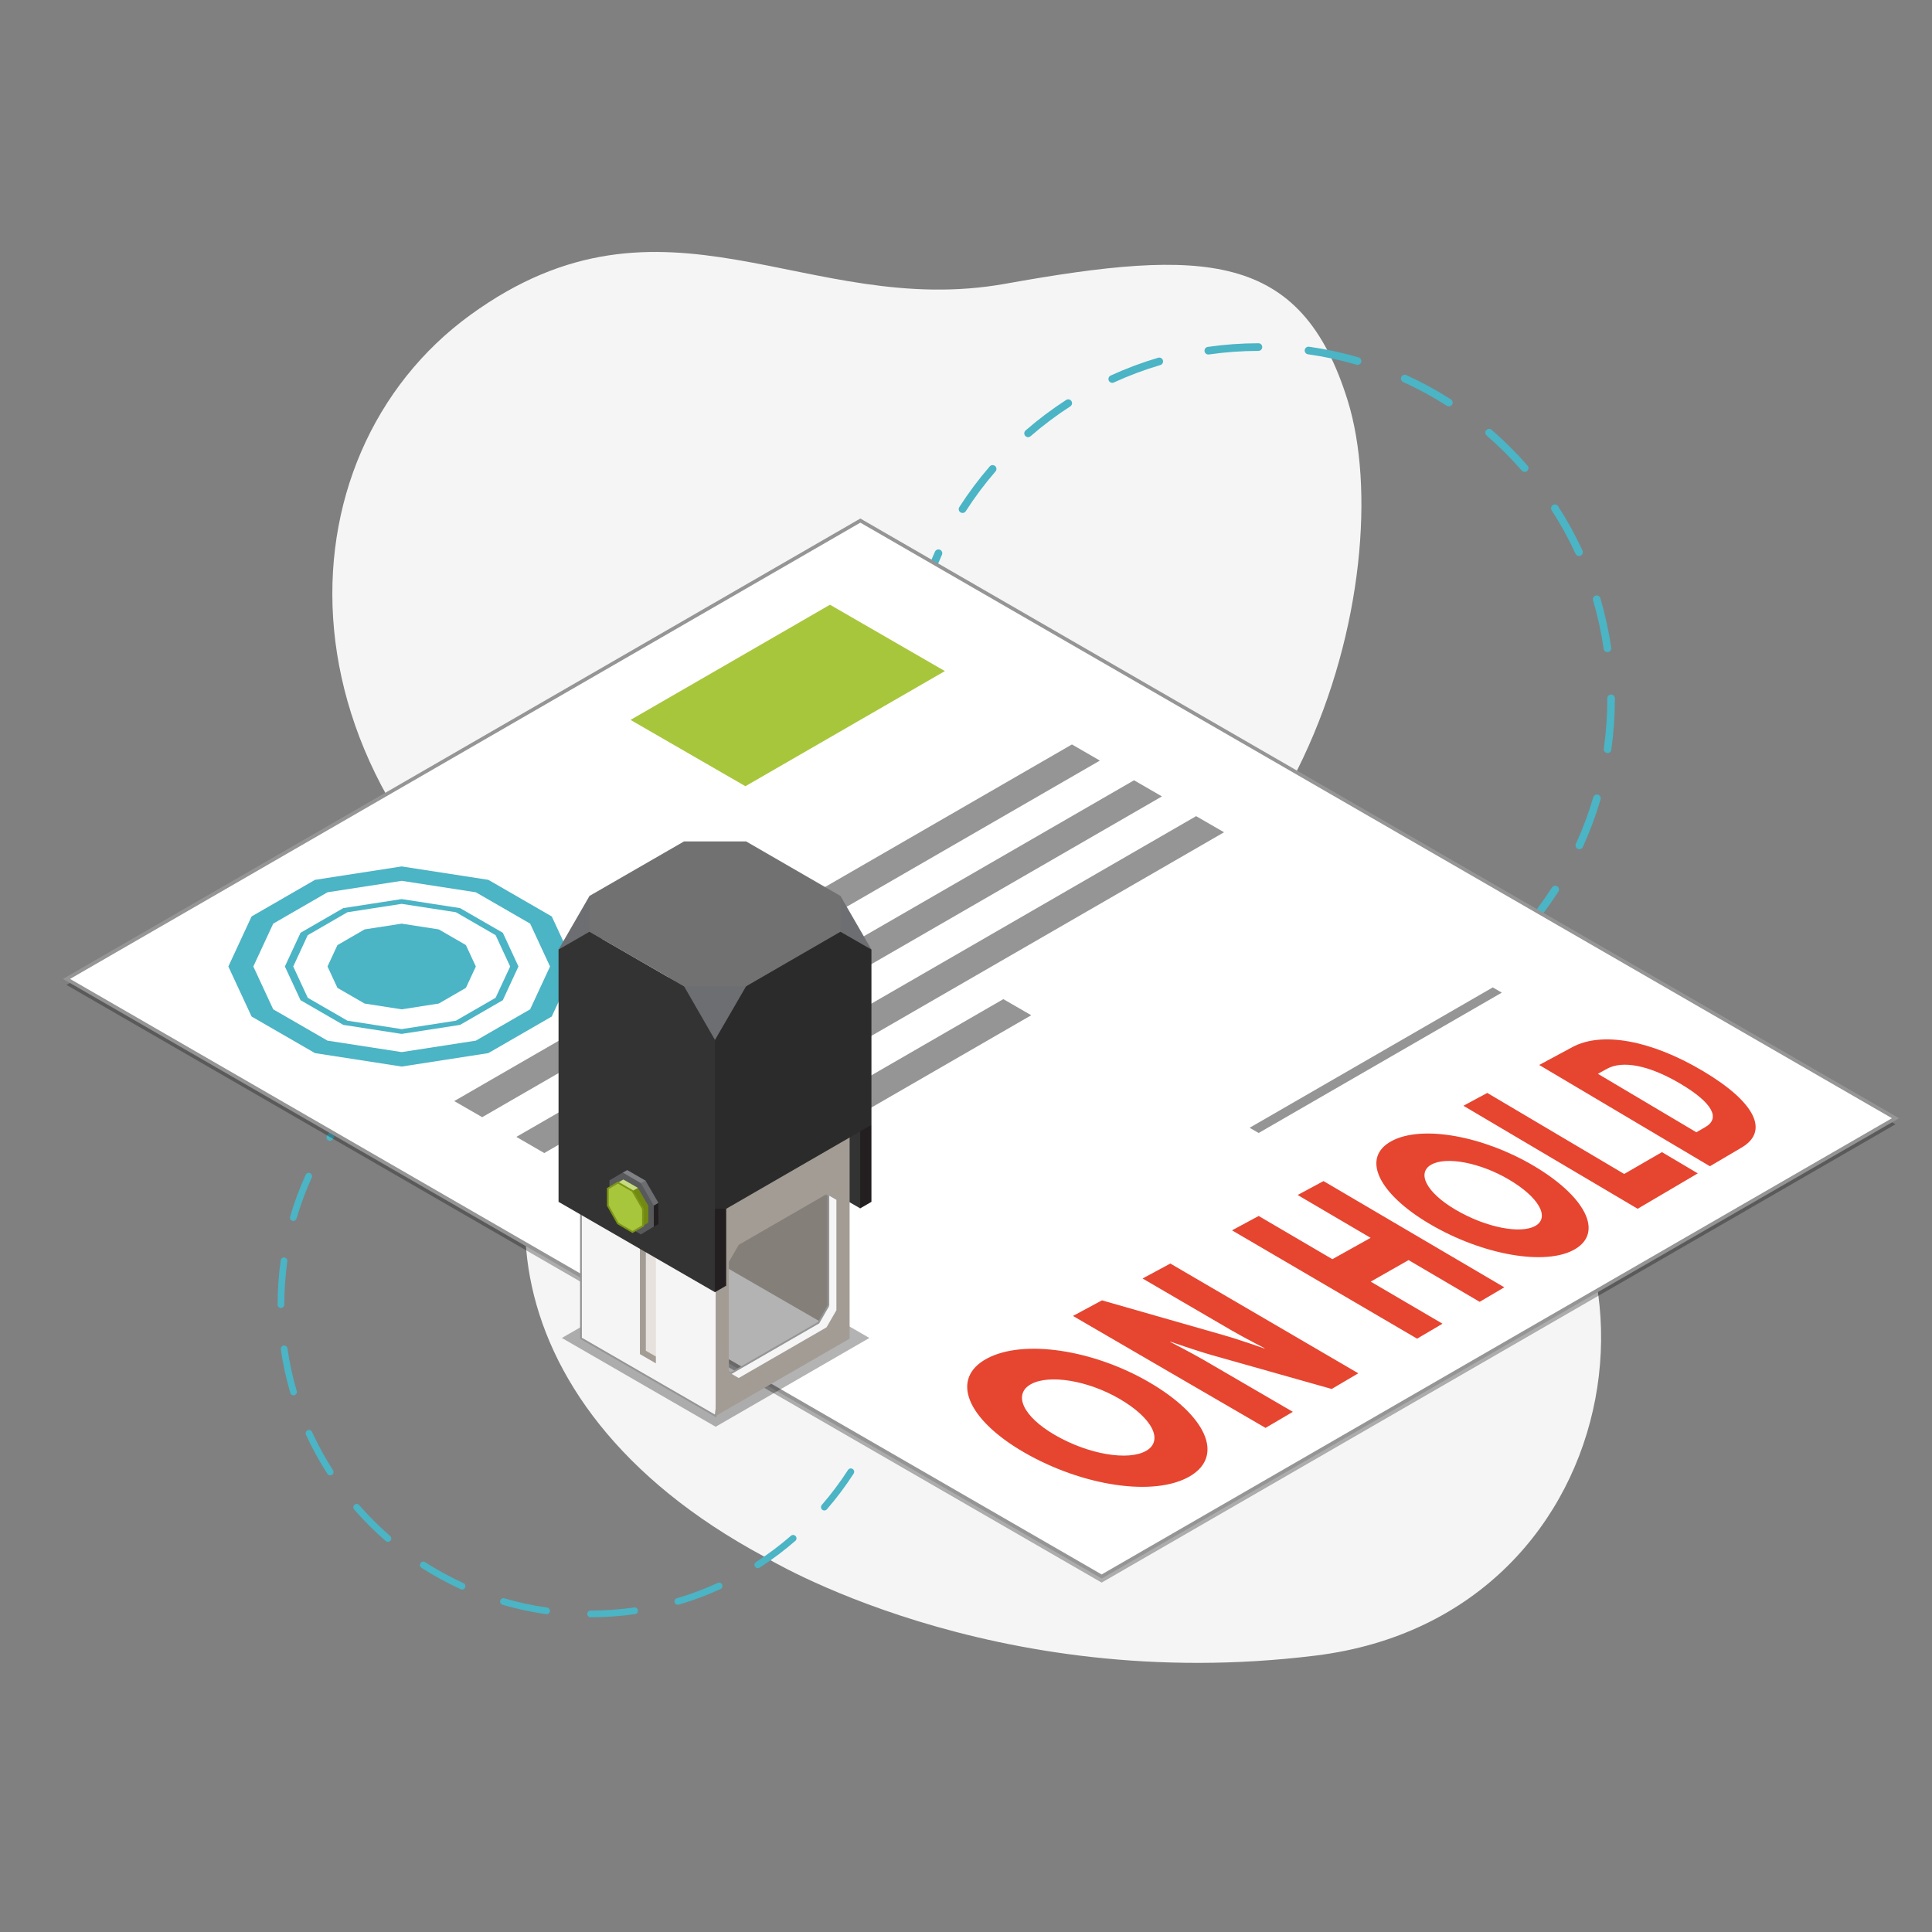 <?xml version="1.0" encoding="UTF-8"?><svg id="_0" xmlns="http://www.w3.org/2000/svg" viewBox="0 0 1080 1080"><rect x="0" y="0" width="1080" height="1080" fill="#808080" stroke="none"/><defs><style>.cls-1{opacity:.3;}.cls-1,.cls-2,.cls-3,.cls-4,.cls-5,.cls-6,.cls-7,.cls-8,.cls-9,.cls-10,.cls-11,.cls-12,.cls-13,.cls-14,.cls-15,.cls-16,.cls-17,.cls-18{stroke-width:0px;}.cls-19{fill:#fff;stroke-width:2px;}.cls-19,.cls-20{stroke:#959595;}.cls-19,.cls-20,.cls-21{stroke-miterlimit:10;}.cls-20,.cls-18{fill:#f5f5f5;}.cls-21{stroke:#7d9615;}.cls-21,.cls-12{fill:#a8c63c;}.cls-2{fill:#4bb4c5;}.cls-3{fill:#2b2b2b;}.cls-4{fill:#6d6e71;}.cls-5{fill:#808285;}.cls-6{fill:#959595;}.cls-7{fill:#717171;}.cls-8{fill:#a39c95;}.cls-9{fill:#58595b;}.cls-10{fill:#231f20;}.cls-11{fill:#c6da80;}.cls-13{fill:#333;}.cls-14{fill:#857f79;}.cls-15{fill:#728912;}.cls-16{fill:#e6e1dd;}.cls-17{fill:#e64530;}</style></defs><path class="cls-18" d="m322.44,555.36c-173.76-114.98-168.25-300.39-59.47-379.34,108.78-78.94,187.71,2.55,298.97-17.39,111.27-19.95,165.41-18.58,191.45,65.35,29.89,96.36-24.96,321.6-215.21,345.83-190.26,24.22-215.74-14.44-215.74-14.44Z"/><path class="cls-18" d="m427.25,870.18c-162.09-87-158.55-230.46-85.67-296.18,72.88-65.72,168.67-20.41,168.67-20.41,0,0-8.04-157.34,113.18-148.81,110.46,7.78,85.35,149.17,188.48,200.72,133.22,66.59,105.27,297.49-76.47,319.98-181.74,22.49-308.19-55.31-308.19-55.31Z"/><path class="cls-2" d="m703.89,589.8c-1.18,0-2.13-.96-2.13-2.13,0-1.18.95-2.14,2.13-2.14,9.27,0,18.59-.67,27.7-1.97,1.18-.18,2.25.64,2.42,1.81.17,1.17-.64,2.25-1.81,2.42-9.31,1.33-18.83,2.01-28.31,2.01Zm-28-1.96c-.1,0-.2,0-.3-.02-9.36-1.33-18.7-3.34-27.74-5.99-1.13-.33-1.78-1.52-1.45-2.65.33-1.13,1.5-1.78,2.65-1.45,8.85,2.59,17.98,4.56,27.14,5.86,1.17.16,1.98,1.25,1.82,2.41-.15,1.07-1.07,1.84-2.11,1.84Zm83.44-5.99c-.92,0-1.78-.6-2.05-1.53-.33-1.13.32-2.32,1.45-2.65,8.86-2.6,17.61-5.87,26.01-9.72,1.08-.49,2.34-.02,2.83,1.05.49,1.07.02,2.34-1.05,2.83-8.59,3.93-17.54,7.28-26.59,9.93-.2.06-.4.09-.6.09Zm-137.21-9.74c-.3,0-.6-.06-.89-.19-8.59-3.92-16.97-8.5-24.92-13.61-.99-.64-1.28-1.96-.64-2.95.64-.99,1.97-1.28,2.95-.64,7.78,5,15.98,9.48,24.38,13.32,1.07.49,1.55,1.76,1.06,2.83-.36.79-1.13,1.25-1.94,1.25Zm188.12-13.56c-.7,0-1.39-.35-1.8-.98-.64-.99-.35-2.31.64-2.95,7.76-5,15.23-10.61,22.21-16.66.89-.77,2.24-.68,3.01.21.77.89.68,2.24-.21,3.01-7.13,6.19-14.77,11.92-22.7,17.02-.36.23-.76.34-1.15.34Zm-235.25-16.74c-.5,0-1-.17-1.4-.52-7.13-6.18-13.89-12.93-20.08-20.06-.77-.89-.68-2.24.21-3.01.89-.77,2.23-.68,3.01.21,6.06,6.98,12.67,13.58,19.65,19.63.89.77.99,2.12.22,3.01-.42.49-1.02.74-1.61.74Zm277.55-19.96c-.5,0-1-.17-1.4-.52-.89-.77-.99-2.12-.22-3.01,6.06-6.99,11.67-14.47,16.66-22.23.64-.99,1.96-1.27,2.95-.64.99.64,1.28,1.96.64,2.95-5.1,7.93-10.83,15.57-17.02,22.71-.42.49-1.02.74-1.61.74Zm-314.27-22.33c-.7,0-1.39-.35-1.8-.98-5.11-7.92-9.7-16.29-13.64-24.87-.49-1.07-.02-2.34,1.05-2.83,1.06-.49,2.34-.02,2.83,1.05,3.85,8.39,8.34,16.58,13.35,24.34.64.99.35,2.31-.64,2.95-.36.23-.76.34-1.16.34Zm344.6-24.79c-.3,0-.6-.06-.89-.19-1.07-.49-1.55-1.76-1.05-2.83,3.85-8.42,7.12-17.18,9.71-26.03.33-1.13,1.53-1.78,2.65-1.45,1.13.33,1.78,1.52,1.45,2.65-2.65,9.05-5.99,18-9.92,26.61-.36.79-1.13,1.25-1.94,1.25Zm-367.93-26.11c-.92,0-1.78-.6-2.05-1.53-2.66-9.04-4.69-18.37-6.03-27.73-.17-1.17.64-2.25,1.81-2.42,1.18-.17,2.25.64,2.42,1.81,1.31,9.16,3.3,18.28,5.9,27.13.33,1.13-.32,2.32-1.45,2.65-.2.06-.4.09-.6.09Zm383.69-27.65c-.1,0-.2,0-.3-.02-1.17-.17-1.98-1.25-1.81-2.42,1.3-9.11,1.96-18.43,1.96-27.7v-.43c0-1.18.95-2.14,2.13-2.14s2.13.96,2.13,2.14v.43c0,9.47-.67,18.99-2,28.3-.15,1.07-1.07,1.83-2.11,1.83Zm-391.66-27.89c-1.18,0-2.14-.85-2.14-2.03,0-.03,0-.27,0-.3,0-9.32.66-18.77,1.97-28.01.17-1.17,1.23-2,2.41-1.82,1.17.16,1.98,1.24,1.82,2.41-1.28,9.04-1.93,18.29-1.93,27.49,0,1.18-.96,2.24-2.13,2.24Zm391.59-28.54c-1.05,0-1.96-.77-2.11-1.83-1.32-9.15-3.32-18.27-5.93-27.13-.33-1.13.31-2.32,1.44-2.65,1.14-.34,2.32.31,2.65,1.44,2.67,9.05,4.71,18.37,6.06,27.72.17,1.17-.64,2.25-1.81,2.42-.11.02-.21.02-.31.02Zm-383.74-26.8c-.2,0-.4-.03-.6-.09-1.13-.33-1.78-1.52-1.45-2.65,2.65-9.07,5.98-18.02,9.89-26.62.49-1.08,1.77-1.54,2.83-1.06,1.08.49,1.55,1.76,1.06,2.83-3.84,8.41-7.09,17.17-9.68,26.05-.27.93-1.12,1.54-2.05,1.54Zm367.88-26.91c-.81,0-1.58-.46-1.94-1.24-3.85-8.37-8.35-16.56-13.37-24.32-.64-.99-.36-2.31.64-2.95.99-.65,2.31-.36,2.95.63,5.13,7.94,9.73,16.3,13.66,24.86.49,1.07.02,2.34-1.05,2.83-.29.13-.59.2-.89.2Zm-344.64-24.08c-.4,0-.79-.11-1.15-.34-.99-.64-1.28-1.96-.64-2.95,5.1-7.93,10.81-15.58,17-22.73.77-.89,2.12-.99,3.01-.22.89.77.99,2.12.22,3.01-6.05,7-11.65,14.48-16.63,22.25-.41.63-1.1.98-1.8.98Zm314.24-22.94c-.59,0-1.19-.25-1.61-.73-6.06-6.97-12.68-13.56-19.67-19.6-.89-.77-.99-2.12-.22-3.01.77-.89,2.12-.99,3.01-.22,7.14,6.17,13.91,12.91,20.1,20.03.77.89.68,2.24-.21,3.01-.4.35-.9.53-1.4.53Zm-277.59-19.43c-.6,0-1.19-.25-1.61-.74-.77-.89-.68-2.24.21-3.01,7.13-6.2,14.76-11.93,22.68-17.05,1-.64,2.31-.35,2.95.64.64.99.35,2.31-.64,2.95-7.75,5-15.22,10.62-22.2,16.68-.41.35-.9.52-1.4.52Zm235.21-17.19c-.4,0-.79-.11-1.15-.34-7.79-5-16-9.47-24.4-13.29-1.07-.49-1.55-1.76-1.06-2.83.49-1.08,1.76-1.54,2.83-1.06,8.58,3.91,16.97,8.48,24.93,13.59.99.64,1.28,1.96.64,2.95-.41.64-1.1.98-1.8.98Zm-188.17-13.18c-.81,0-1.58-.46-1.94-1.24-.49-1.07-.02-2.34,1.05-2.83,8.58-3.94,17.52-7.29,26.57-9.96,1.13-.33,2.32.32,2.65,1.44.33,1.13-.31,2.32-1.45,2.65-8.85,2.61-17.6,5.89-26,9.75-.29.13-.59.19-.89.19Zm137.17-10.04c-.2,0-.4-.03-.6-.09-8.86-2.58-17.99-4.54-27.15-5.83-1.17-.16-1.98-1.25-1.82-2.41.17-1.17,1.25-1.98,2.41-1.82,9.36,1.32,18.69,3.32,27.75,5.96,1.13.33,1.78,1.52,1.45,2.65-.27.93-1.13,1.54-2.05,1.54Zm-83.46-5.8c-1.05,0-1.96-.77-2.11-1.83-.17-1.17.64-2.25,1.81-2.42,9.31-1.34,18.83-2.03,28.31-2.04h0c1.18,0,2.13.95,2.13,2.13,0,1.18-.95,2.14-2.13,2.14-9.27.01-18.59.69-27.7,2-.1.02-.2.02-.31.02Z"/><path class="cls-2" d="m330.16,904.08c-1.04,0-1.88-.84-1.88-1.88,0-1.04.84-1.88,1.88-1.88,8.15,0,16.34-.59,24.35-1.73,1.04-.16,1.97.57,2.12,1.59.15,1.03-.57,1.98-1.59,2.12-8.18,1.17-16.55,1.77-24.88,1.77Zm-24.61-1.72c-.09,0-.18,0-.26-.02-8.23-1.17-16.43-2.94-24.38-5.26-.99-.29-1.57-1.33-1.27-2.33.29-.99,1.32-1.57,2.33-1.27,7.78,2.28,15.8,4.01,23.85,5.15,1.03.14,1.74,1.09,1.6,2.12-.13.94-.94,1.61-1.86,1.61Zm73.34-5.26c-.81,0-1.56-.53-1.8-1.35-.29-.99.28-2.04,1.27-2.33,7.79-2.29,15.48-5.16,22.86-8.54.95-.43,2.06-.02,2.49.92.43.94.02,2.06-.92,2.49-7.55,3.46-15.41,6.39-23.37,8.73-.18.05-.35.08-.53.08Zm-120.6-8.56c-.26,0-.53-.05-.78-.17-7.55-3.45-14.92-7.47-21.9-11.96-.87-.56-1.12-1.72-.56-2.59.56-.87,1.73-1.12,2.6-.56,6.83,4.4,14.05,8.34,21.43,11.71.94.43,1.36,1.54.93,2.49-.32.69-1,1.1-1.71,1.1Zm165.35-11.92c-.62,0-1.22-.3-1.58-.86-.56-.87-.31-2.03.56-2.59,6.82-4.39,13.39-9.32,19.52-14.65.78-.68,1.97-.6,2.65.19.68.78.6,1.97-.19,2.65-6.27,5.44-12.98,10.47-19.95,14.96-.31.2-.67.3-1.01.3Zm-206.78-14.71c-.44,0-.88-.15-1.23-.46-6.27-5.43-12.21-11.36-17.65-17.63-.68-.78-.6-1.97.19-2.65.78-.68,1.96-.6,2.65.19,5.33,6.13,11.14,11.94,17.27,17.25.78.68.87,1.87.19,2.65-.37.43-.89.65-1.42.65Zm243.96-17.54c-.44,0-.88-.15-1.23-.46-.78-.68-.87-1.86-.19-2.65,5.33-6.14,10.25-12.72,14.65-19.54.56-.87,1.73-1.12,2.59-.56.87.56,1.12,1.72.56,2.59-4.48,6.97-9.52,13.69-14.96,19.96-.37.43-.89.65-1.42.65Zm-276.23-19.62c-.62,0-1.22-.3-1.58-.86-4.49-6.96-8.53-14.32-11.99-21.86-.43-.94-.02-2.06.92-2.49.94-.43,2.06-.02,2.49.92,3.39,7.38,7.33,14.58,11.73,21.39.56.87.31,2.03-.56,2.59-.32.2-.67.3-1.02.3Zm302.89-21.79c-.26,0-.53-.05-.78-.17-.94-.43-1.36-1.54-.93-2.49,3.38-7.4,6.25-15.1,8.53-22.88.29-1,1.34-1.57,2.33-1.27.99.29,1.57,1.33,1.27,2.33-2.33,7.96-5.26,15.83-8.72,23.39-.31.69-.99,1.1-1.71,1.1Zm-323.4-22.95c-.81,0-1.56-.53-1.8-1.35-2.34-7.95-4.12-16.15-5.3-24.37-.15-1.03.57-1.98,1.59-2.12,1.04-.15,1.98.57,2.13,1.59,1.15,8.05,2.9,16.07,5.19,23.85.29.99-.28,2.04-1.27,2.33-.18.05-.35.08-.53.08Zm337.24-24.3c-.09,0-.18,0-.27-.02-1.03-.15-1.74-1.1-1.59-2.12,1.14-8.01,1.72-16.2,1.72-24.35v-.38c0-1.04.84-1.88,1.88-1.88s1.88.84,1.88,1.88v.38c0,8.32-.59,16.69-1.75,24.88-.13.94-.94,1.61-1.86,1.61Zm-344.26-24.52c-1.04,0-1.88-.74-1.88-1.78,0-.02,0-.24,0-.26,0-8.19.58-16.5,1.73-24.62.15-1.03,1.08-1.75,2.12-1.6,1.03.14,1.74,1.09,1.6,2.12-1.12,7.95-1.69,16.08-1.69,24.16,0,1.04-.84,1.97-1.88,1.97Zm344.2-25.09c-.92,0-1.72-.67-1.85-1.61-1.16-8.04-2.92-16.06-5.22-23.84-.29-.99.27-2.04,1.27-2.33,1.01-.3,2.04.28,2.33,1.27,2.35,7.95,4.14,16.15,5.33,24.37.15,1.03-.56,1.98-1.59,2.13-.09.01-.18.02-.27.02Zm-337.29-23.56c-.17,0-.35-.02-.53-.08-1-.29-1.57-1.33-1.28-2.33,2.33-7.97,5.25-15.84,8.7-23.4.43-.95,1.56-1.36,2.49-.93.95.43,1.36,1.54.93,2.49-3.37,7.39-6.23,15.09-8.51,22.89-.24.82-.99,1.35-1.8,1.35Zm323.35-23.65c-.71,0-1.39-.41-1.71-1.09-3.38-7.36-7.34-14.55-11.75-21.38-.56-.87-.31-2.03.56-2.6.87-.57,2.03-.31,2.6.56,4.51,6.97,8.55,14.33,12.01,21.85.43.94.02,2.06-.92,2.49-.26.12-.52.17-.79.17Zm-302.93-21.17c-.35,0-.7-.1-1.01-.3-.87-.56-1.13-1.72-.57-2.59,4.48-6.97,9.51-13.7,14.94-19.98.68-.79,1.86-.87,2.65-.19.79.68.87,1.86.19,2.65-5.32,6.15-10.24,12.73-14.62,19.55-.36.56-.96.86-1.58.86Zm276.21-20.16c-.52,0-1.05-.22-1.42-.65-5.33-6.12-11.15-11.92-17.29-17.23-.79-.68-.87-1.86-.19-2.65.68-.79,1.86-.87,2.65-.19,6.28,5.42,12.22,11.35,17.67,17.61.68.78.6,1.97-.18,2.65-.35.31-.79.46-1.23.46Zm-243.99-17.08c-.53,0-1.05-.22-1.42-.65-.68-.78-.6-1.97.18-2.65,6.27-5.45,12.98-10.49,19.94-14.99.88-.57,2.03-.31,2.6.56.56.87.31,2.03-.56,2.6-6.81,4.4-13.38,9.33-19.51,14.66-.36.31-.79.46-1.23.46Zm206.74-15.11c-.35,0-.7-.1-1.01-.3-6.85-4.39-14.06-8.32-21.44-11.68-.94-.43-1.36-1.54-.93-2.49.43-.95,1.55-1.36,2.49-.93,7.54,3.43,14.91,7.45,21.91,11.94.87.56,1.13,1.72.57,2.59-.36.56-.96.86-1.58.86Zm-165.4-11.58c-.71,0-1.39-.41-1.71-1.09-.43-.94-.02-2.06.92-2.49,7.54-3.46,15.4-6.41,23.36-8.76.99-.29,2.04.28,2.33,1.27.29.99-.27,2.04-1.27,2.33-7.78,2.29-15.47,5.18-22.85,8.57-.25.12-.52.17-.78.17Zm120.57-8.82c-.17,0-.35-.02-.53-.08-7.79-2.27-15.82-3.99-23.86-5.12-1.03-.14-1.74-1.09-1.6-2.12.15-1.03,1.1-1.74,2.12-1.6,8.23,1.16,16.43,2.92,24.39,5.24.99.29,1.57,1.33,1.28,2.33-.24.82-.99,1.35-1.8,1.35Zm-73.36-5.1c-.92,0-1.72-.67-1.85-1.61-.15-1.03.56-1.98,1.59-2.13,8.18-1.18,16.55-1.78,24.88-1.8h0c1.04,0,1.88.84,1.88,1.88,0,1.04-.84,1.88-1.87,1.88-8.15.01-16.34.6-24.35,1.76-.09.01-.18.02-.27.02Z"/><polygon class="cls-1" points="1059.6 628.46 615.83 884.68 37.17 550.58 480.94 294.37 1059.6 628.46"/><polygon class="cls-19" points="1059.6 625.09 615.83 881.28 37.17 547.22 480.94 291.01 1059.6 625.09"/><polygon class="cls-12" points="463.96 338.05 352.47 402.43 416.69 439.5 528.2 375.14 463.96 338.05"/><polygon class="cls-6" points="614.84 425.17 269.55 624.51 253.92 615.51 599.22 416.15 614.84 425.17"/><polygon class="cls-6" points="649.53 445.2 304.25 644.56 288.64 635.53 633.93 436.18 649.53 445.2"/><polygon class="cls-6" points="684.25 465.24 338.95 664.6 323.35 655.57 668.64 456.23 684.25 465.24"/><polygon class="cls-6" points="839.51 554.89 703.59 633.35 698.54 630.43 834.47 551.96 839.51 554.89"/><path class="cls-2" d="m224.53,484.34l-48.43,7.49-35.47,20.48-12.98,27.97,12.99,27.96,35.45,20.46,48.45,7.51,48.43-7.51,35.46-20.46,13-27.96-12.98-27.97-35.47-20.48-48.45-7.49Zm71.83,31.97l11.11,23.97-11.11,23.93-30.36,17.52-41.46,6.4-41.47-6.4-30.35-17.52-11.11-23.93,11.11-23.95,30.36-17.54,41.46-6.4,41.46,6.4,30.35,17.52Z"/><polygon class="cls-2" points="203.82 519.54 188.63 528.32 183.08 540.28 188.63 552.23 203.82 560.99 224.53 564.22 245.27 560.99 260.44 552.23 266 540.28 260.44 528.3 245.28 519.54 224.53 516.33 203.82 519.54"/><path class="cls-2" d="m191.9,507.64l-23.89,13.78-8.76,18.86,8.76,18.84,23.9,13.8,32.62,5.04,32.64-5.04,23.9-13.8,8.75-18.86-8.74-18.84-23.9-13.78-32.65-5.05-32.64,5.05Zm85.16,15.13l8.12,17.51-8.13,17.48-22.2,12.82-30.32,4.7-30.3-4.7-22.2-12.82-8.11-17.48,8.1-17.51,22.2-12.83,30.31-4.68,30.33,4.68,22.2,12.83Z"/><polygon class="cls-6" points="576.47 567.53 373.66 684.63 358.07 675.62 560.87 558.52 576.47 567.53"/><polygon class="cls-1" points="400.05 797.56 314.09 747.93 400.05 698.32 485.99 747.93 400.05 797.56"/><polygon class="cls-10" points="487.14 628.83 474.34 628.71 474.34 662.47 480.85 675.48 487.14 671.84 487.14 628.83"/><polygon class="cls-13" points="480.85 632.46 393.4 581.95 393.4 624.96 480.85 675.48 480.85 632.46"/><path class="cls-14" d="m388,578.86v119.25l81.17,46.86,2.78-22.87v-99.52l-83.95-43.72Z"/><path class="cls-20" d="m398.16,695.94l.88,91.04,71.43-41.25v-90.48l-72.31,40.69Zm64.91,33.9l-5.5,9.57-49.08,28.32-5.52-3.18v-61.7l5.52-9.56,49.08-28.32,5.5,3.17v61.7Z"/><path class="cls-20" d="m324.76,628.84v119.25l75.28,43.45,2.79-22.87v-99.52l-78.07-40.3Z"/><polygon class="cls-8" points="366.64 758.3 366.64 762.13 357.71 756.95 357.71 661.52 361.03 663.44 362.79 751.36 366.64 758.3"/><polygon class="cls-16" points="366.64 666.68 366.64 758.3 361.03 755.08 361.03 663.44 366.64 666.68"/><path class="cls-8" d="m400.05,672.31v119.24l74.89-43.24v-119.25l-74.89,43.26Zm67.5,60.12l-5.52,9.56-49.08,28.32-5.51-3.17v-61.71l5.51-9.56,49.08-28.33,5.52,3.18v61.71Z"/><polygon class="cls-4" points="312.23 530.81 329.55 500.82 343.38 510.06 331.21 537.31 312.23 530.81"/><polygon class="cls-4" points="469.81 500.82 487.14 530.81 475.3 537 456.77 514.82 469.81 500.82"/><rect class="cls-4" x="376.84" y="544.7" width="48.18" height="39.36"/><polygon class="cls-3" points="487.14 530.81 469.81 520.85 450.38 524.69 417.07 551.34 399.67 581.33 391.11 640.02 399.67 679.35 487.14 628.83 487.14 530.81"/><polygon class="cls-10" points="405.95 675.71 393.17 675.6 393.17 709.36 399.67 722.34 405.95 718.71 405.95 675.71"/><polygon class="cls-13" points="399.67 581.33 382.39 551.34 329.55 520.82 312.23 530.81 312.23 671.84 399.67 722.34 399.67 581.33"/><polygon class="cls-5" points="348.12 655.47 350.63 654.08 360.86 659.99 358.26 665.74 348.12 655.47"/><polygon class="cls-4" points="358.26 661.38 360.86 659.99 368.06 672.4 365.48 685.65 358.26 661.38"/><polygon class="cls-10" points="365.48 673.94 368.06 672.4 368.06 684.3 365.48 685.65 365.48 673.94"/><polygon class="cls-9" points="358.26 690.06 365.48 685.65 365.48 673.94 358.26 661.38 348.12 655.47 340.69 659.82 340.69 671.47 348.12 683.96 358.26 690.06"/><polygon class="cls-11" points="345.44 661.08 348.45 659.35 356.59 664.02 353.57 669.15 345.44 661.08"/><polygon class="cls-15" points="353.59 665.76 356.59 664.02 362.42 674.05 359.43 685.27 353.59 665.76"/><polygon class="cls-15" points="359.43 675.82 362.42 674.05 362.42 683.44 359.43 685.27 359.43 675.82"/><polygon class="cls-21" points="353.59 688.68 359.43 685.27 359.43 675.82 353.59 665.76 345.44 661.08 339.79 664.42 339.79 673.91 345.44 683.92 353.59 688.68"/><polygon class="cls-7" points="469.81 520.85 469.81 500.82 417.07 470.35 382.39 470.35 329.55 500.82 329.55 520.85 382.39 551.34 417.07 551.34 469.81 520.85"/><path class="cls-17" d="m551.7,759.44c20.49-11.01,59.56-4.85,90.61,13.19,31.73,18.43,42.4,41.08,22.91,52.57-19.8,11.68-59.99,5.61-92.71-13.29-32.03-18.5-41.63-41.28-20.81-52.47Zm89.03,51.58c9.8-5.66,3.62-18.3-14.96-29.08-17.84-10.35-39.33-13.74-49.41-8.21-10.16,5.57-4.74,17.99,13.39,28.47,18.88,10.92,41.09,14.52,50.97,8.81Zm-40.93-75.4l16.2-8.72,67.52,19.32c9.41,2.68,23.29,7.58,23.29,7.58l.17-.1s-12.08-6.25-18.74-10.13l-49.54-28.89,15.52-8.35,105.08,61.35-14.87,8.76-66.61-18.82c-9.49-2.69-23.56-7.63-23.56-7.63l-.18.1s12.23,6.31,18.96,10.22l49.67,28.91-15.26,8.98-107.65-62.58Zm88.91-47.86l14.9-8.02,41.2,24.15,21.38-11.93-40.79-23.95,14.45-7.78,101.06,59.39-13.77,8.11-39.74-23.33-21.17,12.04,40.14,23.52-14.2,8.36-103.46-60.56Zm89.23-49.92c17.02-9.15,51.27-2.77,79.35,13.82,28.7,16.96,39.37,37.07,23.18,46.62s-51.61,3.35-81.13-14.01c-28.88-16.98-38.67-37.15-21.4-46.43Zm80.4,47.4c8.14-4.71,1.99-15.93-14.8-25.84-16.13-9.52-34.96-13.02-43.33-8.43-8.43,4.62-2.94,15.62,13.43,25.25,17.04,10.03,36.5,13.75,44.7,9.01Zm-40.28-67.11l13.34-7.18,76.54,45.3,21.11-12.2,20.03,11.87-33.62,19.79-97.4-57.59Zm42.37-22.81l18.6-10.01c16.22-8.73,43.63-4.04,73.04,13.46,29.34,17.46,37,33.61,21.53,42.71l-17.74,10.45-95.43-56.61Zm92.9,34.7c8.44-4.88,4.12-13.45-13.87-24.15-17.88-10.63-32.58-13.1-41.04-8.46l-5.19,2.85,55.05,32.68,5.05-2.92Z"/></svg>